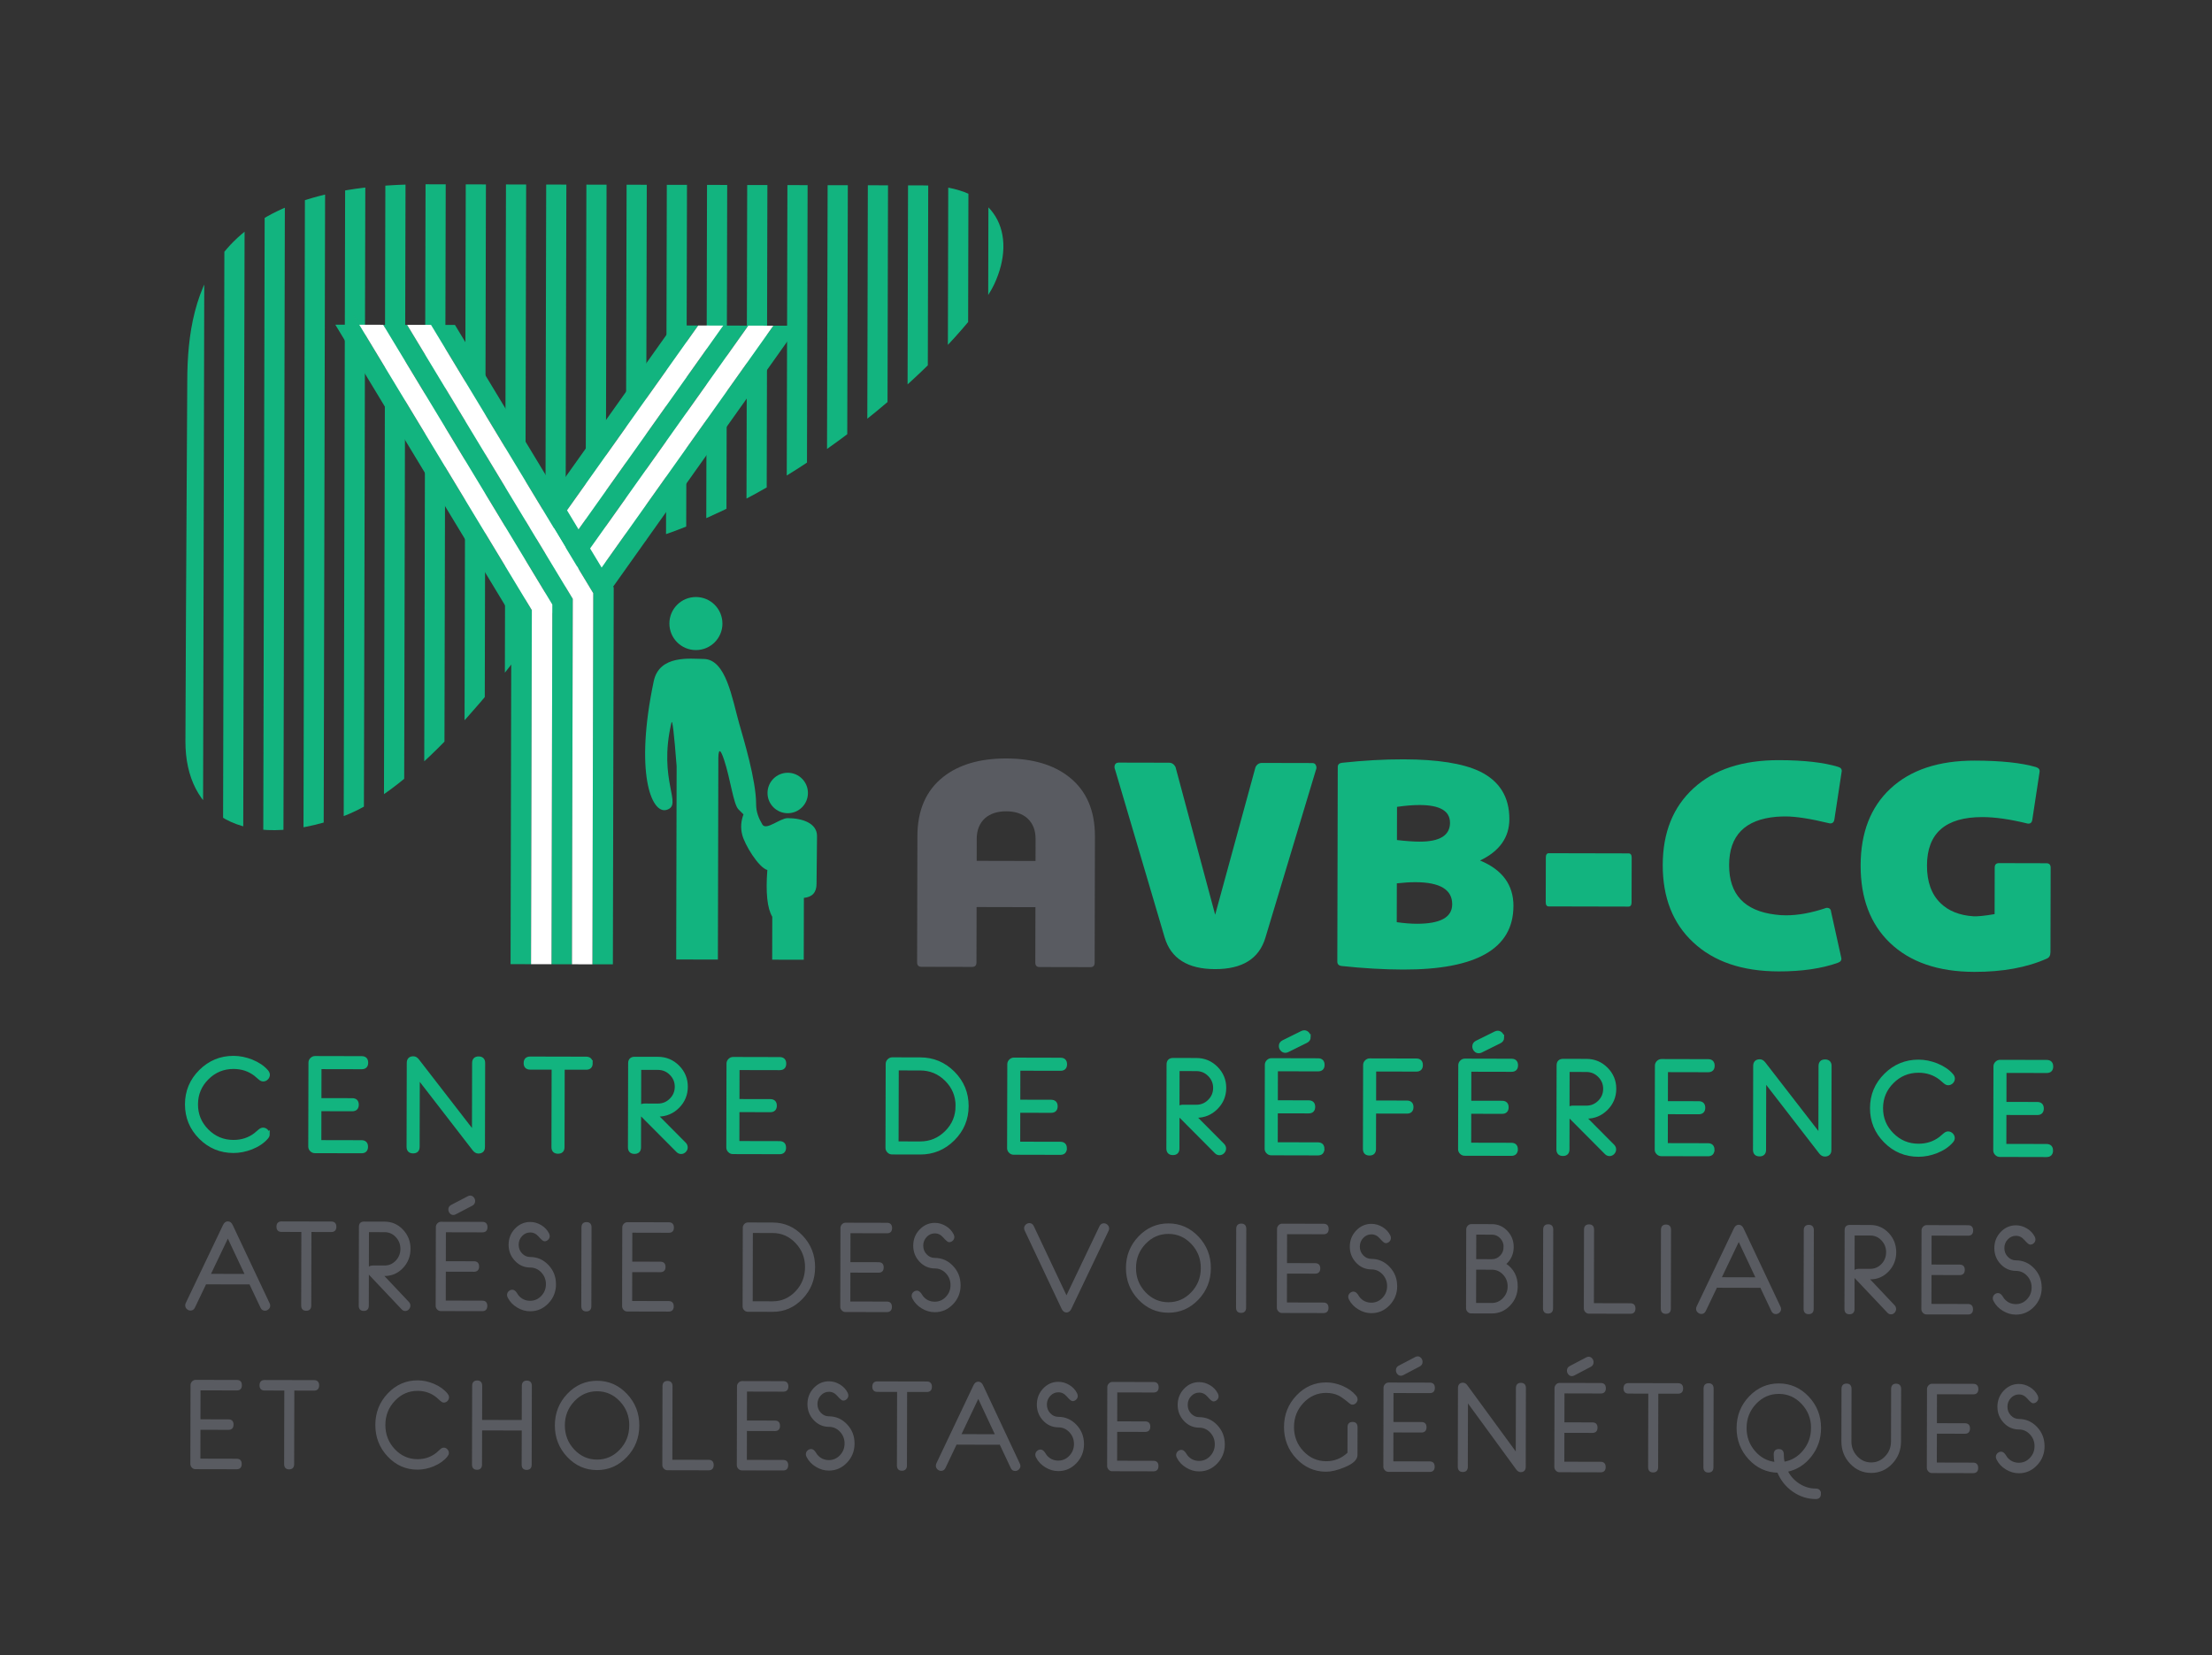 <svg version="1.2" baseProfile="tiny-ps" xmlns="http://www.w3.org/2000/svg" viewBox="0 0 1000 748" width="1000" height="748">
	<rect x="0" y="0" width="1000" height="748" fill="#333333" stroke="none"/>
	<title>Logo AVB-CG ok-ai</title>
	<defs>
		<clipPath clipPathUnits="userSpaceOnUse" id="cp1">
			<path d="m84.66 172.1c0.09-41.1 12.18-89.02 108.08-88.81c95.9 0.22 190.08 0.43 224.33 0.5c34.25 0.08 42.76 22.36 32.44 44.6c-10.33 22.24-78.98 92.29-157.81 116.09c-18.85 8.52-37.73 27.32-46.32 37.57c-8.58 10.26-52.59 73.54-90.95 87.14c-45.22 16.03-70.67-1.55-70.6-34.09c0.05-21.69 0.32-76.02 0.83-163z" />
		</clipPath>
	</defs>
	<style>
		tspan { white-space:pre }
		.s0 { fill: #595b61 } 
		.s1 { fill: #12b47f } 
		.s2 { fill: #12b47f;stroke: #12b47f;stroke-width: 1.7 } 
		.s3 { fill: #595b61;stroke: #595b61;stroke-width: .8 } 
		.s4 { fill: #ffffff } 
		.s5 { fill: #ff2f6c } 
	</style>
	<g id="Calque 1">
		<g id="&lt;Group&gt;">
			<path id="&lt;Compound Path&gt;" fill-rule="evenodd" class="s0" d="m494.87 435.11c0 1.34-0.65 2.01-1.94 2.01l-22.95-0.05c-1.29 0-1.94-0.67-1.94-2.01l0.06-25.05l-26.6-0.06l-0.06 25.05c0 1.34-0.65 2.01-1.94 2.01l-22.95-0.05c-1.29 0-1.94-0.67-1.94-2.01l0.13-57.06c0.03-11.75 3.94-20.69 11.74-26.8c7.08-5.55 16.56-8.32 28.47-8.29c11.9 0.03 21.38 2.83 28.44 8.42c7.76 6.15 11.64 15.1 11.61 26.85l-0.13 57.06zm-26.73-45.98l0.02-9.97c0.01-3.92-1.21-7.01-3.67-9.29c-2.36-2.11-5.56-3.18-9.6-3.19c-4-0.01-7.2 1.04-9.62 3.15c-2.46 2.27-3.7 5.35-3.71 9.27l-0.02 9.97l26.6 0.06z" />
			<path id="&lt;Compound Path&gt;" class="s1" d="m594.88 348.05l-22.83 75.79c-2.85 9.48-10.44 14.2-22.76 14.17c-12.37-0.03-19.96-4.81-22.78-14.34l-22.4-75.83c-0.31-0.67-0.36-1.34-0.15-2.01c0.26-0.77 0.86-1.16 1.78-1.16l22.74 0.05c1.29 0 2.27 0.65 2.94 1.93l17.93 66.78l18.23-66.69c0.62-1.28 1.6-1.92 2.94-1.92l22.74 0.05c0.88 0 1.44 0.39 1.7 1.17c0.26 0.67 0.23 1.34-0.08 2.01z" />
			<path id="&lt;Compound Path&gt;" fill-rule="evenodd" class="s1" d="m684.19 409.53c-0.04 19.19-16.67 28.75-49.86 28.67c-8.76-0.02-18.04-0.56-27.83-1.61c-1.29-0.16-1.93-0.83-1.93-2.01l0.2-87.9c0-1.14 0.65-1.78 1.94-1.93c9.8-1.06 19.08-1.58 27.84-1.56c15.31 0.03 26.75 1.84 34.32 5.41c9.01 4.35 13.5 11.56 13.48 21.62c-0.02 8.25-4.44 14.49-13.26 18.7c10.09 4.15 15.13 11.02 15.11 20.61zm-28.68-37.69c0.01-5.31-4.55-7.98-13.7-8c-2.93-0.01-6.35 0.27-10.25 0.83l-0.03 15c4.01 0.47 7.42 0.71 10.25 0.72c9.15 0.02 13.73-2.83 13.74-8.55zm1 36.85c0.01-6.62-5.52-9.95-16.6-9.97c-2.52-0.01-5.33 0.17-8.43 0.52l-0.04 17.55c3.3 0.47 6.31 0.71 9.05 0.72c10.67 0.02 16.01-2.91 16.02-8.81z" />
			<path id="&lt;Compound Path&gt;" class="s1" d="m737.6 407.82c0 1.29-0.47 1.93-1.41 1.93l-36.05-0.08c-0.9 0-1.35-0.65-1.35-1.94l0.05-20.18c0-1.28 0.45-1.93 1.36-1.93l36.05 0.08c0.93 0 1.4 0.65 1.4 1.93l-0.05 20.18z" />
			<path id="&lt;Compound Path&gt;" class="s1" d="m832.58 348.73l-3.29 21.64c-0.21 1.28-0.91 1.88-2.09 1.77c-8.55-2.08-15.2-3.13-19.94-3.14c-1.39 0-2.76 0.05-4.1 0.15c-14.28 1.2-21.43 8.49-21.46 21.83c-0.03 13.25 6.94 20.71 20.9 22.39c1.54 0.21 3.14 0.32 4.79 0.32c5.51 0.01 11.6-1.11 18.25-3.36c1.34-0.1 2.06 0.49 2.16 1.78l4.59 20.73c0.26 1.08-0.26 1.86-1.55 2.32c-7.38 2.61-16.3 3.9-26.76 3.88c-16.44-0.04-29.32-4.42-38.63-13.15c-9.21-8.57-13.79-20.24-13.76-34.98c0.03-14.64 4.68-26.2 13.96-34.68c9.27-8.49 22.15-12.71 38.65-12.67c11.19 0.03 20.05 1.03 26.59 3c1.29 0.36 1.85 1.08 1.7 2.17z" />
			<path id="&lt;Compound Path&gt;" class="s1" d="m926.95 430.44c0 1.39-0.52 2.32-1.55 2.78c-9.03 4.05-19.99 6.06-32.87 6.03c-16.34-0.04-29.06-4.42-38.16-13.15c-8.85-8.52-13.25-20.18-13.22-34.97c0.03-14.74 4.49-26.28 13.38-34.61c9.09-8.53 21.83-12.78 38.22-12.75c11.86 0.03 21.08 1 27.67 2.92c1.29 0.42 1.83 1.17 1.62 2.25l-3.29 21.64c-0.21 1.28-0.93 1.83-2.17 1.62c-7.83-1.92-14.61-2.9-20.33-2.91c-16.7-0.04-25.07 7.26-25.1 21.9c-0.02 7.37 2.03 13.05 6.15 17.02c3.6 3.51 8.52 5.48 14.76 5.91c2.06 0.11 5.28-0.22 9.66-0.98l0.05-21.03c0-1.34 0.65-2.01 1.94-2.01l21.42 0.05c1.29 0 1.93 0.68 1.93 2.02l-0.09 38.27z" />
		</g>
		<g id="&lt;Group&gt;">
			<path id="&lt;Compound Path&gt;" class="s2" d="m121.1 512.66c0 0.47-0.22 0.95-0.67 1.45c-1.63 1.89-3.9 3.41-6.8 4.57c-2.73 1.06-5.43 1.58-8.1 1.58c-5.83-0.01-10.79-2.08-14.91-6.22c-4.11-4.13-6.16-9.11-6.15-14.94c0.01-5.81 2.09-10.77 6.23-14.89c4.14-4.11 9.11-6.17 14.92-6.15c2.67 0.01 5.37 0.55 8.09 1.62c2.9 1.17 5.16 2.7 6.78 4.58c0.44 0.53 0.66 1.02 0.66 1.49c0 0.58-0.22 1.09-0.66 1.53c-0.44 0.44-0.94 0.65-1.53 0.65c-0.44 0-0.93-0.22-1.45-0.67c-0.43-0.39-1.08-0.95-1.97-1.69c-2.84-2.19-6.16-3.28-9.96-3.29c-4.65-0.01-8.63 1.63-11.94 4.92c-3.31 3.3-4.97 7.27-4.98 11.92c-0.01 4.67 1.63 8.65 4.93 11.96c3.3 3.31 7.27 4.97 11.91 4.98c3.8 0.01 7.12-1.06 9.97-3.22c0.43-0.39 1.09-0.94 1.98-1.68c0.52-0.44 1.01-0.66 1.45-0.66c0.58 0 1.09 0.22 1.52 0.66c0.44 0.44 0.65 0.94 0.65 1.53z" />
			<path id="&lt;Compound Path&gt;" class="s2" d="m165.52 518.28c0 1.41-0.7 2.12-2.09 2.11l-21.1-0.05c-0.56 0-1.05-0.21-1.48-0.64c-0.43-0.43-0.64-0.92-0.64-1.48l0.09-37.96c0-0.56 0.21-1.05 0.64-1.48c0.43-0.43 0.92-0.64 1.48-0.64l21.1 0.05c1.39 0 2.09 0.71 2.08 2.13c0 1.39-0.7 2.09-2.1 2.08l-19.01-0.04l-0.03 14.8l14.77 0.03c1.41 0 2.12 0.7 2.12 2.1c0 1.41-0.71 2.12-2.13 2.11l-14.77-0.03l-0.03 14.77l19.01 0.04c1.4 0 2.09 0.7 2.09 2.1z" />
			<path id="&lt;Compound Path&gt;" class="s2" d="m218.4 518.37c0 1.43-0.72 2.14-2.16 2.14c-0.66 0-1.28-0.37-1.86-1.1l-25.45-32.92l-0.07 31.84c0 1.41-0.7 2.12-2.11 2.11c-1.4 0-2.1-0.71-2.1-2.12l0.09-37.93c0-1.43 0.72-2.15 2.15-2.14c0.66 0 1.28 0.38 1.86 1.14l25.46 32.89l0.07-31.84c0-1.41 0.7-2.12 2.09-2.12c1.41 0 2.12 0.71 2.11 2.13l-0.09 37.93z" />
			<path id="&lt;Compound Path&gt;" class="s2" d="m267.1 480.55c0 1.39-0.71 2.09-2.12 2.08l-10.54-0.02l-0.08 35.87c0 1.41-0.71 2.12-2.11 2.11c-1.4 0-2.1-0.71-2.1-2.12l0.08-35.87l-10.54-0.02c-1.41 0-2.12-0.7-2.11-2.09c0-1.41 0.71-2.12 2.12-2.12l25.28 0.06c1.41 0 2.12 0.71 2.11 2.13z" />
			<path id="&lt;Compound Path&gt;" fill-rule="evenodd" class="s2" d="m310.05 518.59c0 0.56-0.22 1.05-0.65 1.49c-0.43 0.43-0.93 0.64-1.48 0.64c-0.54 0-1.03-0.21-1.47-0.64l-16.54-16.61c-0.54-0.5-0.85-0.96-0.93-1.37l-0.04 16.46c0 1.41-0.7 2.12-2.11 2.11c-1.4 0-2.1-0.71-2.1-2.12l0.09-37.99c0-1.39 0.7-2.09 2.09-2.09l10.56 0.02c3.5 0.01 6.48 1.26 8.95 3.74c2.46 2.48 3.69 5.47 3.68 8.95c-0.01 3.49-1.25 6.47-3.71 8.94c-2.47 2.47-5.45 3.7-8.95 3.69l-1.22-0.02l13.22 13.3c0.4 0.44 0.6 0.94 0.6 1.47zm-4.15-27.39c0.01-2.33-0.82-4.33-2.47-5.99c-1.65-1.66-3.64-2.5-5.97-2.5l-8.43-0.02l-0.04 18.66c0.2-1.16 1.03-1.74 2.5-1.74l5.93 0.01c2.33 0.01 4.32-0.81 5.98-2.46c1.66-1.65 2.49-3.64 2.5-5.97z" />
			<path id="&lt;Compound Path&gt;" class="s2" d="m354.51 518.7c0 1.41-0.7 2.12-2.09 2.11l-21.1-0.05c-0.56 0-1.05-0.21-1.48-0.64c-0.43-0.43-0.64-0.92-0.64-1.48l0.09-37.96c0-0.56 0.21-1.05 0.64-1.48c0.42-0.43 0.92-0.64 1.48-0.64l21.1 0.05c1.39 0 2.09 0.71 2.08 2.13c0 1.39-0.7 2.09-2.1 2.08l-19.01-0.04l-0.03 14.8l14.77 0.03c1.41 0 2.12 0.7 2.12 2.1c0 1.41-0.71 2.12-2.13 2.11l-14.77-0.03l-0.03 14.77l19.01 0.04c1.4 0 2.09 0.7 2.09 2.1z" />
			<path id="&lt;Compound Path&gt;" fill-rule="evenodd" class="s2" d="m437.06 499.89c-0.01 5.83-2.09 10.8-6.22 14.91c-4.13 4.12-9.1 6.17-14.9 6.15l-12.66-0.03c-0.56 0-1.05-0.21-1.48-0.64c-0.43-0.43-0.64-0.92-0.64-1.48l0.09-37.96c0-0.56 0.21-1.05 0.64-1.48c0.43-0.43 0.92-0.64 1.48-0.64l12.66 0.03c5.8 0.01 10.76 2.09 14.87 6.22c4.11 4.14 6.16 9.11 6.15 14.91zm-4.21-0.01c0.01-4.65-1.63-8.63-4.93-11.94c-3.3-3.31-7.27-4.97-11.92-4.98l-10.54-0.02l-0.08 33.78l10.54 0.02c4.65 0.01 8.63-1.63 11.94-4.92c3.31-3.3 4.97-7.27 4.98-11.94z" />
			<path id="&lt;Compound Path&gt;" class="s2" d="m481.45 518.99c0 1.41-0.7 2.12-2.1 2.11l-21.1-0.05c-0.56 0-1.05-0.21-1.48-0.64c-0.43-0.43-0.64-0.92-0.63-1.48l0.09-37.96c0-0.56 0.21-1.05 0.64-1.48c0.43-0.43 0.92-0.64 1.48-0.64l21.1 0.05c1.4 0 2.09 0.71 2.09 2.13c0 1.39-0.71 2.09-2.1 2.08l-19.01-0.04l-0.03 14.8l14.77 0.03c1.41 0 2.12 0.7 2.12 2.1c0 1.41-0.71 2.12-2.13 2.11l-14.77-0.03l-0.03 14.77l19.01 0.04c1.39 0 2.09 0.7 2.09 2.1z" />
			<path id="&lt;Compound Path&gt;" fill-rule="evenodd" class="s2" d="m553.43 519.13c0 0.56-0.22 1.05-0.65 1.49c-0.43 0.43-0.93 0.64-1.48 0.64c-0.54 0-1.03-0.21-1.46-0.64l-16.53-16.61c-0.54-0.5-0.85-0.96-0.92-1.37l-0.04 16.46c0 1.41-0.71 2.12-2.11 2.11c-1.4 0-2.1-0.71-2.1-2.12l0.09-37.99c0-1.39 0.7-2.09 2.09-2.09l10.56 0.02c3.5 0.01 6.48 1.26 8.94 3.74c2.46 2.48 3.69 5.47 3.68 8.95c-0.01 3.49-1.25 6.47-3.72 8.94c-2.47 2.47-5.45 3.7-8.95 3.69l-1.21-0.02l13.22 13.3c0.4 0.44 0.6 0.94 0.6 1.47zm-4.15-27.39c0.01-2.33-0.82-4.33-2.47-5.99c-1.65-1.66-3.64-2.5-5.97-2.5l-8.43-0.02l-0.04 18.66c0.2-1.16 1.03-1.74 2.5-1.74l5.93 0.01c2.32 0.01 4.32-0.81 5.98-2.46c1.66-1.65 2.5-3.64 2.5-5.97z" />
			<path id="&lt;Compound Path&gt;" class="s2" d="m597.88 519.25c0 1.41-0.7 2.12-2.1 2.11l-21.1-0.05c-0.56 0-1.05-0.21-1.48-0.64c-0.43-0.43-0.64-0.92-0.63-1.48l0.09-37.96c0-0.56 0.21-1.05 0.64-1.48c0.43-0.43 0.92-0.64 1.48-0.64l21.1 0.05c1.4 0 2.09 0.71 2.09 2.13c0 1.39-0.71 2.09-2.1 2.08l-19.01-0.04l-0.03 14.8l14.77 0.03c1.41 0 2.12 0.7 2.12 2.1c0 1.41-0.71 2.12-2.13 2.11l-14.77-0.03l-0.03 14.77l19.01 0.04c1.39 0 2.09 0.7 2.09 2.1zm-6.18-50.53c0 0.82-0.4 1.42-1.19 1.83l-8.46 4.19c-0.33 0.16-0.66 0.24-0.99 0.24c-0.58 0-1.07-0.22-1.47-0.68c-0.4-0.46-0.59-0.97-0.59-1.55c0-0.82 0.39-1.41 1.17-1.8l8.46-4.19c0.35-0.18 0.68-0.26 1.01-0.26c0.56 0 1.05 0.22 1.45 0.67c0.4 0.45 0.61 0.97 0.61 1.55z" />
			<path id="&lt;Compound Path&gt;" class="s2" d="m642.4 481.39c0 1.39-0.7 2.09-2.1 2.08l-19.01-0.04l-0.03 14.8l14.77 0.03c1.41 0 2.12 0.7 2.12 2.1c0 1.41-0.71 2.12-2.13 2.11l-14.77-0.03l-0.04 16.86c0 1.41-0.71 2.12-2.11 2.11c-1.4 0-2.1-0.71-2.1-2.12l0.09-37.96c0-0.56 0.21-1.05 0.64-1.48c0.43-0.43 0.92-0.64 1.48-0.64l21.1 0.05c1.4 0 2.09 0.71 2.09 2.13z" />
			<path id="&lt;Compound Path&gt;" class="s2" d="m685.33 519.45c0 1.41-0.7 2.12-2.1 2.11l-21.1-0.05c-0.56 0-1.05-0.21-1.48-0.64c-0.43-0.43-0.64-0.92-0.63-1.48l0.09-37.96c0-0.56 0.21-1.05 0.64-1.48c0.43-0.43 0.92-0.64 1.48-0.64l21.1 0.05c1.4 0 2.09 0.71 2.09 2.13c0 1.39-0.7 2.09-2.1 2.08l-19.01-0.04l-0.03 14.8l14.77 0.03c1.41 0 2.12 0.7 2.12 2.1c0 1.41-0.71 2.12-2.13 2.11l-14.77-0.03l-0.03 14.77l19.01 0.04c1.39 0 2.09 0.7 2.09 2.1zm-6.18-50.53c0 0.82-0.4 1.42-1.19 1.83l-8.46 4.19c-0.33 0.16-0.66 0.24-0.99 0.24c-0.58 0-1.07-0.22-1.47-0.68c-0.4-0.46-0.59-0.97-0.59-1.55c0-0.82 0.39-1.41 1.17-1.8l8.46-4.19c0.35-0.18 0.68-0.26 1.01-0.26c0.56 0 1.05 0.22 1.45 0.67c0.4 0.45 0.61 0.97 0.61 1.55z" />
			<path id="&lt;Compound Path&gt;" fill-rule="evenodd" class="s2" d="m729.76 519.53c0 0.56-0.22 1.05-0.65 1.49c-0.43 0.43-0.93 0.64-1.48 0.64c-0.54 0-1.03-0.21-1.46-0.64l-16.53-16.61c-0.54-0.5-0.85-0.96-0.92-1.37l-0.04 16.46c0 1.41-0.71 2.12-2.11 2.11c-1.4 0-2.1-0.71-2.1-2.12l0.09-37.99c0-1.39 0.7-2.09 2.09-2.09l10.56 0.02c3.5 0.01 6.48 1.26 8.94 3.74c2.46 2.48 3.69 5.47 3.68 8.95c-0.01 3.49-1.25 6.47-3.72 8.94c-2.47 2.47-5.45 3.7-8.95 3.69l-1.21-0.02l13.22 13.3c0.4 0.44 0.6 0.94 0.6 1.47zm-4.15-27.39c0.01-2.33-0.82-4.33-2.47-5.99c-1.65-1.66-3.64-2.5-5.97-2.5l-8.43-0.02l-0.04 18.66c0.2-1.16 1.03-1.74 2.5-1.74l5.93 0.01c2.32 0.01 4.32-0.81 5.98-2.46c1.66-1.65 2.5-3.64 2.5-5.97z" />
			<path id="&lt;Compound Path&gt;" class="s2" d="m774.22 519.64c0 1.41-0.7 2.12-2.1 2.11l-21.1-0.05c-0.56 0-1.05-0.21-1.48-0.64c-0.43-0.43-0.64-0.92-0.63-1.48l0.09-37.96c0-0.56 0.21-1.05 0.64-1.48c0.43-0.43 0.92-0.64 1.48-0.64l21.1 0.05c1.4 0 2.09 0.71 2.09 2.13c0 1.39-0.7 2.09-2.1 2.08l-19.01-0.04l-0.03 14.8l14.77 0.03c1.41 0 2.12 0.7 2.12 2.1c0 1.41-0.71 2.12-2.13 2.11l-14.77-0.03l-0.03 14.77l19.01 0.04c1.39 0 2.09 0.7 2.09 2.1z" />
			<path id="&lt;Compound Path&gt;" class="s2" d="m827.09 519.73c0 1.43-0.72 2.14-2.16 2.14c-0.66 0-1.28-0.37-1.86-1.1l-25.45-32.92l-0.07 31.84c0 1.41-0.71 2.12-2.11 2.11c-1.4 0-2.1-0.71-2.1-2.12l0.09-37.93c0-1.43 0.72-2.15 2.15-2.14c0.66 0 1.28 0.38 1.85 1.14l25.47 32.89l0.07-31.84c0-1.41 0.7-2.12 2.09-2.12c1.41 0 2.12 0.71 2.11 2.13l-0.09 37.93z" />
			<path id="&lt;Compound Path&gt;" class="s2" d="m882.86 514.37c0 0.47-0.22 0.95-0.67 1.45c-1.63 1.89-3.9 3.41-6.8 4.57c-2.73 1.06-5.43 1.58-8.1 1.58c-5.82-0.01-10.79-2.08-14.9-6.22c-4.11-4.13-6.16-9.11-6.15-14.94c0.01-5.81 2.09-10.77 6.23-14.89c4.14-4.11 9.11-6.17 14.91-6.15c2.67 0.01 5.37 0.55 8.09 1.62c2.9 1.17 5.16 2.7 6.78 4.58c0.44 0.53 0.66 1.02 0.66 1.49c0 0.58-0.22 1.09-0.65 1.53c-0.44 0.44-0.95 0.65-1.53 0.65c-0.45 0-0.93-0.22-1.45-0.67c-0.43-0.39-1.09-0.95-1.97-1.69c-2.84-2.19-6.16-3.28-9.96-3.29c-4.65-0.01-8.63 1.63-11.93 4.92c-3.31 3.3-4.97 7.27-4.98 11.92c-0.01 4.67 1.63 8.65 4.93 11.96c3.29 3.31 7.26 4.97 11.91 4.98c3.8 0.01 7.12-1.06 9.97-3.22c0.43-0.39 1.09-0.94 1.98-1.68c0.52-0.44 1.01-0.66 1.46-0.66c0.58 0 1.09 0.22 1.52 0.66c0.44 0.44 0.65 0.94 0.65 1.53z" />
			<path id="&lt;Compound Path&gt;" class="s2" d="m927.28 519.99c0 1.41-0.7 2.12-2.1 2.11l-21.1-0.05c-0.56 0-1.05-0.21-1.48-0.64c-0.43-0.43-0.64-0.92-0.64-1.48l0.09-37.96c0-0.56 0.21-1.05 0.64-1.48c0.43-0.43 0.92-0.64 1.48-0.64l21.1 0.05c1.4 0 2.09 0.71 2.09 2.13c0 1.39-0.7 2.09-2.1 2.08l-19.01-0.04l-0.03 14.8l14.77 0.03c1.41 0 2.12 0.7 2.12 2.1c0 1.41-0.71 2.12-2.13 2.11l-14.77-0.03l-0.03 14.77l19.01 0.04c1.39 0 2.09 0.7 2.09 2.1z" />
			<path id="&lt;Compound Path&gt;" fill-rule="evenodd" class="s3" d="m121.76 590.09c0 0.52-0.21 0.96-0.61 1.34c-0.41 0.37-0.86 0.56-1.36 0.56c-0.74 0-1.29-0.36-1.63-1.08l-5.15-10.89c-0.21 0.07-0.43 0.1-0.67 0.1l-18.73-0.04c-0.24 0-0.47-0.03-0.67-0.1l-5.2 10.87c-0.35 0.72-0.89 1.08-1.61 1.08c-0.52 0-0.98-0.19-1.39-0.57c-0.41-0.38-0.61-0.83-0.61-1.36c0-0.33 0.08-0.64 0.23-0.96l16.81-35.18c0.45-0.97 1.07-1.46 1.85-1.45c0.78 0 1.39 0.5 1.84 1.48l16.65 35.28c0.17 0.31 0.25 0.62 0.25 0.94zm-10.61-13.93l-8.14-17.28l-8.25 17.25l16.39 0.04z" />
			<path id="&lt;Compound Path&gt;" class="s3" d="m151.66 554.48c0 1.31-0.63 1.95-1.89 1.95l-9.38-0.02l-0.08 33.63c0 1.33-0.63 1.98-1.88 1.98c-1.25 0-1.87-0.66-1.87-1.99l0.08-33.63l-9.38-0.02c-1.26 0-1.88-0.65-1.88-1.96c0-1.32 0.63-1.99 1.89-1.98l22.52 0.05c1.26 0 1.88 0.67 1.88 1.99z" />
			<path id="&lt;Compound Path&gt;" fill-rule="evenodd" class="s3" d="m185.11 590.13c0 0.53-0.2 0.99-0.58 1.4c-0.38 0.41-0.82 0.6-1.32 0.6c-0.48 0-0.91-0.2-1.31-0.6l-14.72-15.57c-0.48-0.47-0.75-0.9-0.82-1.28l-0.03 15.43c0 1.33-0.63 1.98-1.88 1.98c-1.25 0-1.87-0.66-1.87-1.99l0.08-35.62c0-1.3 0.62-1.96 1.87-1.96l9.41 0.02c3.12 0.01 5.77 1.18 7.97 3.51c2.19 2.33 3.29 5.13 3.28 8.39c-0.01 3.27-1.11 6.06-3.31 8.39c-2.2 2.32-4.86 3.47-7.97 3.47l-1.08-0.02l11.77 12.47c0.36 0.41 0.54 0.87 0.53 1.38zm-3.69-25.67c0-2.18-0.73-4.05-2.2-5.61c-1.47-1.56-3.24-2.35-5.31-2.35l-7.51-0.02l-0.04 17.5c0.18-1.09 0.92-1.63 2.23-1.63l5.28 0.01c2.07 0 3.85-0.77 5.32-2.31c1.48-1.55 2.22-3.41 2.23-5.59z" />
			<path id="&lt;Compound Path&gt;" class="s3" d="m219.9 590.22c0 1.33-0.63 1.98-1.87 1.98l-18.79-0.04c-0.5 0-0.94-0.2-1.32-0.6c-0.38-0.4-0.57-0.86-0.56-1.39l0.08-35.58c0-0.53 0.19-0.99 0.57-1.39c0.38-0.4 0.82-0.6 1.32-0.6l18.79 0.04c1.24 0 1.86 0.67 1.86 1.99c0 1.31-0.63 1.95-1.87 1.95l-16.93-0.04l-0.03 13.88l13.15 0.03c1.26 0 1.89 0.65 1.89 1.96c0 1.32-0.63 1.98-1.89 1.98l-13.15-0.03l-0.03 13.85l16.93 0.04c1.24 0 1.86 0.66 1.86 1.96zm-5.5-47.37c0 0.77-0.36 1.34-1.06 1.72l-7.53 3.93c-0.29 0.16-0.59 0.23-0.88 0.23c-0.52 0-0.95-0.22-1.31-0.65c-0.35-0.42-0.53-0.91-0.53-1.45c0-0.77 0.35-1.33 1.04-1.69l7.53-3.93c0.31-0.16 0.61-0.25 0.91-0.25c0.5 0 0.93 0.21 1.29 0.63c0.36 0.42 0.54 0.9 0.54 1.45z" />
			<path id="&lt;Compound Path&gt;" class="s3" d="m250.96 580.42c-0.01 3.27-1.12 6.06-3.33 8.37c-2.21 2.31-4.87 3.47-7.97 3.46c-1.96 0-3.84-0.54-5.63-1.62c-1.84-1.09-3.22-2.54-4.13-4.33c-0.19-0.38-0.28-0.73-0.28-1.03c0-0.54 0.2-1 0.61-1.39c0.41-0.38 0.87-0.57 1.38-0.57c0.53 0 1.05 0.34 1.55 1.01c0.19 0.31 0.49 0.75 0.9 1.34c1.44 1.76 3.31 2.64 5.6 2.65c2.07 0 3.84-0.77 5.32-2.31c1.48-1.55 2.22-3.41 2.22-5.59c0-2.17-0.73-4.04-2.2-5.6c-1.47-1.55-3.24-2.33-5.31-2.33c-2.58-0.01-4.79-0.98-6.62-2.92c-1.83-1.94-2.74-4.27-2.74-7c0.01-2.73 0.93-5.05 2.77-6.98c1.84-1.93 4.05-2.9 6.64-2.89c1.64 0 3.21 0.46 4.71 1.35c1.51 0.89 2.64 2.09 3.39 3.58c0.19 0.38 0.28 0.74 0.28 1.06c0 0.53-0.2 0.98-0.6 1.37c-0.4 0.38-0.85 0.57-1.37 0.57c-0.41 0-1.2-0.67-2.35-1.99c-1.15-1.32-2.51-1.99-4.08-2c-1.55 0-2.88 0.58-3.98 1.74c-1.1 1.16-1.66 2.56-1.66 4.2c0 1.64 0.54 3.04 1.64 4.2c1.1 1.16 2.43 1.75 3.98 1.75c3.1 0.01 5.75 1.17 7.95 3.5c2.2 2.32 3.3 5.12 3.29 8.38z" />
			<path id="&lt;Compound Path&gt;" class="s3" d="m266.94 590.33c0 1.33-0.63 1.98-1.88 1.98c-1.25 0-1.87-0.66-1.87-1.99l0.08-35.58c0-1.33 0.63-1.99 1.88-1.99c1.25 0 1.87 0.67 1.87 2l-0.08 35.58z" />
			<path id="&lt;Compound Path&gt;" class="s3" d="m304.19 590.41c0 1.33-0.63 1.98-1.87 1.98l-18.79-0.04c-0.5 0-0.94-0.2-1.32-0.6c-0.38-0.4-0.57-0.86-0.57-1.39l0.08-35.58c0-0.53 0.19-0.99 0.57-1.39c0.38-0.4 0.82-0.6 1.32-0.6l18.79 0.04c1.24 0 1.86 0.67 1.86 1.99c0 1.31-0.63 1.95-1.87 1.95l-16.93-0.04l-0.03 13.88l13.15 0.03c1.26 0 1.89 0.65 1.89 1.96c0 1.32-0.63 1.98-1.9 1.98l-13.15-0.03l-0.03 13.85l16.93 0.04c1.24 0 1.86 0.66 1.86 1.96z" />
			<path id="&lt;Compound Path&gt;" fill-rule="evenodd" class="s3" d="m368.09 572.75c-0.01 5.47-1.86 10.13-5.54 13.98c-3.68 3.86-8.1 5.78-13.27 5.77l-11.27-0.03c-0.5 0-0.94-0.2-1.32-0.6c-0.38-0.4-0.57-0.86-0.57-1.39l0.08-35.58c0-0.53 0.19-0.99 0.57-1.39c0.38-0.4 0.82-0.6 1.32-0.6l11.27 0.03c5.17 0.01 9.59 1.96 13.25 5.83c3.66 3.88 5.49 8.53 5.48 13.98zm-3.75-0.01c0.01-4.36-1.45-8.08-4.39-11.19c-2.94-3.1-6.47-4.66-10.61-4.67l-9.39-0.02l-0.07 31.67l9.39 0.02c4.14 0.01 7.68-1.53 10.63-4.62c2.95-3.09 4.43-6.82 4.44-11.2z" />
			<path id="&lt;Compound Path&gt;" class="s3" d="m402.82 590.64c0 1.33-0.63 1.98-1.87 1.98l-18.79-0.04c-0.5 0-0.94-0.2-1.32-0.6c-0.38-0.4-0.57-0.86-0.57-1.39l0.08-35.58c0-0.53 0.19-0.99 0.57-1.39c0.38-0.4 0.82-0.6 1.32-0.6l18.79 0.04c1.24 0 1.86 0.67 1.86 1.99c0 1.31-0.63 1.95-1.87 1.95l-16.93-0.04l-0.03 13.88l13.15 0.03c1.26 0 1.89 0.65 1.89 1.96c0 1.32-0.63 1.98-1.9 1.98l-13.15-0.03l-0.03 13.85l16.93 0.04c1.24 0 1.86 0.66 1.86 1.96z" />
			<path id="&lt;Compound Path&gt;" class="s3" d="m433.88 580.83c-0.01 3.27-1.12 6.06-3.33 8.37c-2.21 2.31-4.87 3.47-7.97 3.46c-1.96 0-3.84-0.54-5.63-1.62c-1.84-1.09-3.22-2.54-4.13-4.33c-0.19-0.38-0.28-0.73-0.28-1.03c0-0.54 0.2-1 0.61-1.39c0.4-0.38 0.87-0.57 1.38-0.57c0.53 0 1.05 0.34 1.55 1.01c0.19 0.31 0.49 0.75 0.9 1.34c1.44 1.76 3.31 2.64 5.6 2.65c2.07 0 3.84-0.77 5.31-2.31c1.48-1.55 2.22-3.41 2.22-5.59c0-2.17-0.73-4.04-2.2-5.6c-1.47-1.55-3.24-2.33-5.3-2.33c-2.59-0.01-4.8-0.98-6.62-2.92c-1.83-1.94-2.75-4.27-2.74-7c0.01-2.73 0.93-5.05 2.77-6.98c1.84-1.93 4.05-2.9 6.64-2.89c1.64 0 3.21 0.46 4.71 1.35c1.51 0.89 2.63 2.09 3.39 3.58c0.19 0.38 0.28 0.74 0.28 1.06c0 0.53-0.2 0.98-0.6 1.37c-0.4 0.38-0.85 0.57-1.37 0.57c-0.41 0-1.19-0.67-2.35-1.99c-1.15-1.32-2.51-1.99-4.08-2c-1.55 0-2.88 0.58-3.99 1.74c-1.11 1.16-1.66 2.56-1.67 4.2c0 1.64 0.55 3.04 1.65 4.2c1.1 1.16 2.43 1.75 3.98 1.75c3.1 0.01 5.75 1.17 7.95 3.5c2.2 2.32 3.3 5.12 3.29 8.38z" />
			<path id="&lt;Compound Path&gt;" class="s3" d="m501.01 555.22c0 0.33-0.08 0.64-0.23 0.95l-16.81 35.21c-0.45 0.95-1.07 1.43-1.85 1.42c-0.76 0-1.38-0.49-1.84-1.47l-16.65-35.26c-0.17-0.31-0.25-0.62-0.25-0.95c0-0.53 0.21-0.98 0.61-1.35c0.41-0.38 0.87-0.57 1.39-0.57c0.73 0 1.26 0.37 1.61 1.12l15.14 32.03l15.28-31.96c0.35-0.74 0.9-1.11 1.64-1.11c0.5 0 0.96 0.2 1.36 0.58c0.41 0.38 0.61 0.83 0.61 1.36z" />
			<path id="&lt;Compound Path&gt;" fill-rule="evenodd" class="s3" d="m547.01 573.15c-0.01 5.47-1.86 10.13-5.55 13.98c-3.69 3.86-8.12 5.78-13.29 5.77c-5.17-0.01-9.59-1.95-13.26-5.83c-3.67-3.87-5.5-8.54-5.49-14.01c0.01-5.44 1.86-10.09 5.55-13.95c3.69-3.86 8.12-5.78 13.29-5.77c5.17 0.01 9.59 1.96 13.26 5.83c3.67 3.88 5.5 8.53 5.49 13.98zm-3.75-0.01c0.01-4.36-1.46-8.08-4.39-11.19c-2.94-3.1-6.48-4.66-10.62-4.67c-4.14-0.01-7.69 1.53-10.64 4.62c-2.95 3.09-4.43 6.81-4.44 11.17c-0.01 4.37 1.46 8.12 4.39 11.22c2.94 3.1 6.48 4.66 10.62 4.67c4.14 0.01 7.69-1.53 10.64-4.62c2.95-3.09 4.43-6.82 4.44-11.2z" />
			<path id="&lt;Compound Path&gt;" class="s3" d="m562.94 591c0 1.33-0.63 1.98-1.88 1.98c-1.25 0-1.87-0.66-1.87-1.99l0.08-35.58c0-1.33 0.63-1.99 1.88-1.99c1.25 0 1.87 0.67 1.87 2l-0.08 35.58z" />
			<path id="&lt;Compound Path&gt;" class="s3" d="m600.19 591.08c0 1.33-0.63 1.98-1.87 1.98l-18.79-0.04c-0.5 0-0.94-0.2-1.32-0.6c-0.38-0.4-0.57-0.86-0.57-1.39l0.08-35.58c0-0.53 0.19-0.99 0.57-1.39c0.38-0.4 0.82-0.6 1.32-0.6l18.79 0.04c1.24 0 1.86 0.67 1.86 1.99c0 1.31-0.63 1.95-1.87 1.95l-16.93-0.04l-0.03 13.88l13.15 0.03c1.26 0 1.89 0.65 1.89 1.96c0 1.32-0.63 1.98-1.9 1.98l-13.15-0.03l-0.03 13.85l16.93 0.04c1.24 0 1.86 0.66 1.86 1.96z" />
			<path id="&lt;Compound Path&gt;" class="s3" d="m631.25 581.27c-0.01 3.27-1.12 6.06-3.33 8.37c-2.21 2.31-4.87 3.47-7.97 3.46c-1.96 0-3.84-0.54-5.63-1.62c-1.84-1.09-3.22-2.54-4.13-4.33c-0.19-0.38-0.28-0.73-0.28-1.03c0-0.54 0.2-1 0.61-1.39c0.4-0.38 0.87-0.57 1.38-0.57c0.53 0 1.05 0.34 1.55 1.01c0.19 0.31 0.49 0.75 0.9 1.34c1.44 1.76 3.31 2.64 5.6 2.65c2.07 0 3.84-0.77 5.31-2.31c1.48-1.55 2.22-3.41 2.22-5.59c0-2.17-0.73-4.04-2.2-5.6c-1.47-1.55-3.24-2.33-5.3-2.33c-2.59-0.01-4.8-0.98-6.62-2.92c-1.83-1.94-2.75-4.27-2.74-7c0.01-2.73 0.93-5.05 2.77-6.98c1.84-1.93 4.05-2.9 6.64-2.89c1.64 0 3.21 0.46 4.71 1.35c1.51 0.89 2.63 2.09 3.39 3.58c0.19 0.38 0.28 0.74 0.28 1.06c0 0.53-0.2 0.98-0.6 1.37c-0.4 0.38-0.85 0.57-1.37 0.57c-0.41 0-1.19-0.67-2.35-1.99c-1.15-1.32-2.51-1.99-4.08-2c-1.55 0-2.88 0.58-3.99 1.74c-1.11 1.16-1.66 2.56-1.67 4.2c0 1.64 0.54 3.04 1.65 4.2c1.1 1.16 2.43 1.75 3.98 1.75c3.1 0.01 5.75 1.17 7.95 3.5c2.2 2.32 3.3 5.12 3.29 8.38z" />
			<path id="&lt;Compound Path&gt;" fill-rule="evenodd" class="s3" d="m685.73 581.39c-0.01 3.29-1.12 6.08-3.33 8.39c-2.21 2.31-4.86 3.46-7.97 3.45l-9.38-0.02c-0.5 0-0.94-0.2-1.32-0.6c-0.38-0.4-0.57-0.86-0.56-1.39l0.08-35.58c0-0.53 0.19-0.99 0.57-1.39c0.38-0.4 0.82-0.6 1.32-0.6l9.38 0.02c2.59 0.01 4.8 0.98 6.64 2.92c1.84 1.94 2.76 4.27 2.75 6.99c-0.01 3.14-1.19 5.71-3.53 7.7c3.58 2.33 5.37 5.7 5.36 10.11zm-5.57-17.81c0-1.64-0.55-3.04-1.65-4.2c-1.11-1.16-2.44-1.75-4-1.76l-7.52-0.02l-0.03 11.89l7.52 0.02c1.56 0 2.89-0.58 4-1.74c1.11-1.16 1.67-2.56 1.67-4.2zm1.82 17.81c0-2.17-0.73-4.04-2.2-5.6c-1.47-1.55-3.24-2.33-5.32-2.33l-7.51-0.02l-0.04 15.83l7.51 0.02c2.07 0 3.85-0.77 5.33-2.31c1.48-1.55 2.22-3.41 2.23-5.59z" />
			<path id="&lt;Compound Path&gt;" class="s3" d="m701.71 591.31c0 1.33-0.63 1.98-1.88 1.98c-1.25 0-1.87-0.66-1.87-1.99l0.08-35.58c0-1.33 0.63-1.99 1.88-1.99c1.25 0 1.87 0.67 1.87 2l-0.08 35.58z" />
			<path id="&lt;Compound Path&gt;" class="s3" d="m738.96 591.39c0 1.33-0.63 1.98-1.87 1.98l-18.79-0.04c-0.5 0-0.94-0.2-1.32-0.6c-0.38-0.4-0.57-0.86-0.56-1.39l0.08-35.58c0-1.33 0.63-1.99 1.88-1.99c1.25 0 1.87 0.67 1.87 2l-0.08 33.62l16.93 0.04c1.24 0 1.86 0.66 1.86 1.96z" />
			<path id="&lt;Compound Path&gt;" class="s3" d="m754.96 591.43c0 1.33-0.63 1.98-1.88 1.98c-1.25 0-1.87-0.66-1.87-1.99l0.08-35.58c0-1.33 0.63-1.99 1.88-1.99c1.25 0 1.87 0.67 1.87 2l-0.08 35.58z" />
			<path id="&lt;Compound Path&gt;" fill-rule="evenodd" class="s3" d="m804.79 591.62c0 0.52-0.2 0.96-0.61 1.34c-0.41 0.37-0.86 0.56-1.36 0.56c-0.74 0-1.29-0.36-1.63-1.08l-5.15-10.89c-0.21 0.07-0.43 0.1-0.67 0.1l-18.73-0.04c-0.24 0-0.46-0.03-0.67-0.1l-5.2 10.87c-0.35 0.72-0.88 1.08-1.61 1.08c-0.52 0-0.98-0.19-1.39-0.57c-0.4-0.38-0.61-0.83-0.61-1.36c0-0.33 0.08-0.64 0.24-0.96l16.8-35.18c0.46-0.97 1.07-1.46 1.85-1.45c0.78 0 1.39 0.5 1.84 1.48l16.65 35.28c0.17 0.31 0.25 0.62 0.25 0.94zm-10.6-13.93l-8.14-17.28l-8.25 17.25l16.39 0.04z" />
			<path id="&lt;Compound Path&gt;" class="s3" d="m819.52 591.57c0 1.33-0.63 1.98-1.88 1.98c-1.25 0-1.87-0.66-1.87-1.99l0.08-35.58c0-1.33 0.63-1.99 1.88-1.99c1.25 0 1.87 0.67 1.87 2l-0.08 35.58z" />
			<path id="&lt;Compound Path&gt;" fill-rule="evenodd" class="s3" d="m856.77 591.64c0 0.53-0.2 0.99-0.58 1.4c-0.39 0.41-0.83 0.6-1.32 0.6c-0.48 0-0.91-0.2-1.3-0.6l-14.73-15.57c-0.48-0.47-0.76-0.9-0.82-1.28l-0.03 15.43c0 1.33-0.63 1.98-1.88 1.98c-1.25 0-1.87-0.66-1.87-1.99l0.08-35.62c0-1.3 0.63-1.96 1.87-1.96l9.41 0.02c3.12 0.01 5.78 1.18 7.97 3.51c2.19 2.33 3.28 5.13 3.28 8.39c-0.01 3.27-1.11 6.06-3.31 8.39c-2.2 2.32-4.86 3.47-7.97 3.47l-1.08-0.02l11.78 12.47c0.35 0.41 0.53 0.87 0.53 1.38zm-3.69-25.67c0-2.18-0.73-4.05-2.2-5.61c-1.47-1.56-3.24-2.35-5.32-2.35l-7.51-0.02l-0.04 17.5c0.18-1.09 0.92-1.63 2.23-1.63l5.28 0.01c2.07 0 3.85-0.77 5.33-2.31c1.48-1.55 2.22-3.41 2.23-5.59z" />
			<path id="&lt;Compound Path&gt;" class="s3" d="m891.56 591.73c0 1.33-0.63 1.98-1.87 1.98l-18.79-0.04c-0.5 0-0.94-0.2-1.32-0.6c-0.38-0.4-0.57-0.86-0.57-1.39l0.08-35.58c0-0.53 0.19-0.99 0.57-1.39c0.38-0.4 0.82-0.6 1.32-0.6l18.79 0.04c1.24 0 1.86 0.67 1.86 1.99c0 1.31-0.63 1.95-1.87 1.95l-16.93-0.04l-0.03 13.88l13.15 0.03c1.26 0 1.89 0.65 1.89 1.96c0 1.32-0.63 1.98-1.9 1.98l-13.15-0.03l-0.03 13.85l16.93 0.04c1.24 0 1.86 0.66 1.86 1.96z" />
			<path id="&lt;Compound Path&gt;" class="s3" d="m922.63 581.93c-0.01 3.27-1.12 6.06-3.33 8.37c-2.21 2.31-4.87 3.47-7.97 3.46c-1.96 0-3.84-0.54-5.63-1.62c-1.84-1.09-3.22-2.54-4.13-4.33c-0.19-0.38-0.28-0.73-0.28-1.03c0-0.54 0.2-1 0.61-1.39c0.4-0.38 0.87-0.57 1.38-0.57c0.53 0 1.05 0.34 1.55 1.01c0.19 0.31 0.49 0.75 0.9 1.34c1.44 1.76 3.31 2.64 5.6 2.65c2.07 0 3.84-0.77 5.31-2.31c1.48-1.55 2.22-3.41 2.22-5.59c0-2.17-0.73-4.04-2.2-5.6c-1.47-1.55-3.24-2.33-5.3-2.33c-2.59-0.01-4.8-0.98-6.62-2.92c-1.83-1.94-2.75-4.27-2.74-7c0.01-2.73 0.93-5.05 2.77-6.98c1.84-1.93 4.05-2.9 6.64-2.89c1.64 0 3.21 0.46 4.71 1.35c1.51 0.89 2.64 2.09 3.39 3.58c0.19 0.38 0.28 0.74 0.28 1.06c0 0.53-0.2 0.98-0.6 1.37c-0.4 0.38-0.85 0.57-1.37 0.57c-0.41 0-1.19-0.67-2.35-1.99c-1.15-1.32-2.51-1.99-4.08-2c-1.55 0-2.88 0.58-3.99 1.74c-1.11 1.16-1.66 2.56-1.67 4.2c0 1.64 0.55 3.04 1.65 4.2c1.1 1.16 2.43 1.75 3.98 1.75c3.1 0.01 5.75 1.17 7.95 3.5c2.2 2.32 3.3 5.12 3.29 8.38z" />
			<path id="&lt;Compound Path&gt;" class="s3" d="m108.87 661.67c0 1.33-0.62 1.98-1.86 1.98l-18.69-0.04c-0.5 0-0.93-0.2-1.31-0.6c-0.38-0.4-0.56-0.86-0.56-1.39l0.08-35.58c0-0.53 0.19-0.99 0.57-1.39c0.38-0.4 0.81-0.6 1.31-0.6l18.69 0.04c1.24 0 1.85 0.67 1.85 1.99c0 1.31-0.62 1.95-1.86 1.95l-16.84-0.04l-0.03 13.88l13.08 0.03c1.25 0 1.88 0.65 1.88 1.96c0 1.32-0.63 1.98-1.88 1.98l-13.08-0.03l-0.03 13.85l16.84 0.04c1.24 0 1.85 0.66 1.85 1.96z" />
			<path id="&lt;Compound Path&gt;" class="s3" d="m143.87 626.16c0 1.31-0.63 1.95-1.88 1.95l-9.33-0.02l-0.08 33.63c0 1.33-0.63 1.98-1.87 1.98c-1.24 0-1.86-0.66-1.86-1.99l0.08-33.63l-9.33-0.02c-1.25 0-1.88-0.65-1.87-1.96c0-1.32 0.63-1.99 1.88-1.98l22.4 0.05c1.25 0 1.87 0.67 1.87 1.99z" />
			<path id="&lt;Compound Path&gt;" class="s3" d="m202.53 656.71c0 0.43-0.2 0.89-0.59 1.36c-1.44 1.77-3.45 3.2-6.03 4.28c-2.42 1-4.81 1.48-7.18 1.48c-5.16-0.01-9.56-1.95-13.2-5.83c-3.64-3.87-5.46-8.54-5.45-14.01c0.01-5.44 1.85-10.09 5.52-13.95c3.67-3.86 8.07-5.78 13.22-5.77c2.37 0.01 4.76 0.51 7.17 1.52c2.57 1.1 4.57 2.53 6.01 4.3c0.39 0.49 0.59 0.96 0.59 1.39c0 0.54-0.19 1.02-0.58 1.43c-0.39 0.41-0.84 0.61-1.35 0.61c-0.4 0-0.82-0.21-1.29-0.63c-0.38-0.37-0.96-0.9-1.75-1.59c-2.52-2.05-5.46-3.08-8.82-3.08c-4.12-0.01-7.64 1.53-10.57 4.62c-2.93 3.09-4.4 6.81-4.41 11.17c-0.01 4.37 1.44 8.12 4.36 11.22c2.92 3.1 6.44 4.66 10.55 4.67c3.36 0.01 6.31-1 8.83-3.03c0.38-0.36 0.96-0.88 1.75-1.57c0.46-0.42 0.89-0.62 1.29-0.62c0.51 0 0.97 0.2 1.35 0.61c0.39 0.41 0.58 0.89 0.58 1.43z" />
			<path id="&lt;Compound Path&gt;" class="s3" d="m239.96 661.96c0 1.33-0.62 1.98-1.87 1.98c-1.24 0-1.86-0.66-1.86-1.99l0.04-15.81l-18.72-0.04l-0.04 15.81c0 1.33-0.63 1.98-1.87 1.98c-1.24 0-1.86-0.66-1.86-1.99l0.08-35.58c0-1.33 0.63-1.99 1.87-1.99c1.24 0 1.86 0.67 1.86 2l-0.04 15.83l18.72 0.04l0.04-15.83c0-1.33 0.63-1.99 1.87-1.99c1.24 0 1.86 0.67 1.86 2l-0.08 35.58z" />
			<path id="&lt;Compound Path&gt;" fill-rule="evenodd" class="s3" d="m288.62 644.27c-0.01 5.47-1.85 10.13-5.52 13.98c-3.67 3.86-8.07 5.78-13.21 5.77c-5.14-0.01-9.54-1.95-13.19-5.83c-3.65-3.87-5.47-8.54-5.46-14.01c0.01-5.44 1.85-10.09 5.52-13.95c3.67-3.86 8.07-5.78 13.22-5.77c5.14 0.01 9.54 1.96 13.19 5.83c3.65 3.88 5.47 8.53 5.46 13.98zm-3.73-0.01c0.01-4.36-1.45-8.08-4.37-11.19c-2.92-3.1-6.44-4.66-10.56-4.67c-4.12-0.01-7.65 1.53-10.58 4.62c-2.93 3.09-4.41 6.81-4.42 11.17c-0.01 4.37 1.45 8.12 4.36 11.22c2.92 3.1 6.44 4.66 10.56 4.67c4.12 0.01 7.65-1.53 10.58-4.62c2.94-3.09 4.41-6.82 4.42-11.2z" />
			<path id="&lt;Compound Path&gt;" class="s3" d="m322.24 662.15c0 1.33-0.62 1.98-1.86 1.98l-18.69-0.04c-0.5 0-0.93-0.2-1.31-0.6c-0.38-0.4-0.56-0.86-0.56-1.39l0.08-35.58c0-1.33 0.63-1.99 1.87-1.99c1.24 0 1.86 0.67 1.86 2l-0.08 33.62l16.84 0.04c1.24 0 1.85 0.66 1.85 1.96z" />
			<path id="&lt;Compound Path&gt;" class="s3" d="m355.92 662.22c0 1.33-0.62 1.98-1.86 1.98l-18.69-0.04c-0.5 0-0.93-0.2-1.31-0.6c-0.38-0.4-0.56-0.86-0.56-1.39l0.08-35.58c0-0.53 0.19-0.99 0.57-1.39c0.38-0.4 0.81-0.6 1.31-0.6l18.69 0.04c1.24 0 1.85 0.67 1.85 1.99c0 1.31-0.62 1.95-1.86 1.95l-16.84-0.04l-0.03 13.88l13.08 0.03c1.25 0 1.88 0.65 1.88 1.96c0 1.32-0.63 1.98-1.88 1.98l-13.08-0.03l-0.03 13.85l16.84 0.04c1.24 0 1.85 0.66 1.85 1.96z" />
			<path id="&lt;Compound Path&gt;" class="s3" d="m385.93 652.42c-0.01 3.27-1.11 6.06-3.31 8.37c-2.2 2.31-4.84 3.47-7.93 3.46c-1.95 0-3.82-0.54-5.6-1.62c-1.83-1.09-3.2-2.54-4.1-4.33c-0.19-0.38-0.28-0.73-0.28-1.03c0-0.54 0.2-1 0.61-1.39c0.4-0.38 0.86-0.57 1.38-0.57c0.53 0 1.04 0.34 1.54 1.01c0.19 0.31 0.49 0.75 0.9 1.34c1.44 1.76 3.29 2.64 5.57 2.65c2.06 0 3.82-0.77 5.29-2.31c1.47-1.55 2.21-3.41 2.21-5.59c0-2.17-0.72-4.04-2.19-5.6c-1.46-1.55-3.22-2.33-5.28-2.33c-2.57-0.01-4.77-0.98-6.59-2.92c-1.82-1.94-2.73-4.27-2.72-6.99c0.01-2.73 0.92-5.05 2.75-6.98c1.83-1.93 4.03-2.9 6.6-2.89c1.63 0 3.19 0.46 4.69 1.35c1.5 0.89 2.62 2.09 3.37 3.58c0.19 0.38 0.28 0.74 0.28 1.06c0 0.53-0.2 0.98-0.59 1.37c-0.39 0.38-0.85 0.57-1.36 0.57c-0.41 0-1.19-0.67-2.34-1.99c-1.14-1.32-2.5-1.99-4.06-2c-1.54 0-2.86 0.58-3.96 1.74c-1.1 1.16-1.65 2.56-1.66 4.2c0 1.64 0.54 3.04 1.64 4.2c1.09 1.16 2.41 1.75 3.95 1.75c3.09 0.01 5.72 1.17 7.91 3.5c2.19 2.32 3.28 5.12 3.27 8.38z" />
			<path id="&lt;Compound Path&gt;" class="s3" d="m420.9 626.78c0 1.31-0.63 1.95-1.88 1.95l-9.33-0.02l-0.08 33.63c0 1.33-0.63 1.98-1.87 1.98c-1.24 0-1.86-0.66-1.86-1.99l0.08-33.63l-9.34-0.02c-1.25 0-1.87-0.65-1.87-1.96c0-1.32 0.63-1.99 1.88-1.98l22.4 0.05c1.25 0 1.87 0.67 1.87 1.99z" />
			<path id="&lt;Compound Path&gt;" fill-rule="evenodd" class="s3" d="m460.91 662.54c0 0.52-0.21 0.96-0.61 1.34c-0.4 0.37-0.86 0.56-1.36 0.56c-0.74 0-1.28-0.36-1.62-1.08l-5.12-10.89c-0.21 0.07-0.43 0.1-0.67 0.1l-18.63-0.04c-0.24 0-0.46-0.03-0.67-0.1l-5.17 10.87c-0.34 0.72-0.88 1.08-1.6 1.08c-0.51 0-0.98-0.19-1.38-0.57c-0.4-0.38-0.6-0.83-0.6-1.36c0-0.33 0.08-0.64 0.23-0.96l16.72-35.18c0.45-0.97 1.07-1.46 1.84-1.45c0.77 0 1.39 0.5 1.83 1.48l16.56 35.28c0.17 0.31 0.25 0.62 0.25 0.94zm-10.55-13.93l-8.1-17.28l-8.21 17.25l16.3 0.04z" />
			<path id="&lt;Compound Path&gt;" class="s3" d="m489.66 652.65c-0.01 3.27-1.11 6.06-3.31 8.37c-2.2 2.31-4.84 3.47-7.93 3.46c-1.95 0-3.82-0.54-5.6-1.62c-1.83-1.09-3.2-2.54-4.1-4.33c-0.19-0.38-0.28-0.73-0.28-1.03c0-0.54 0.2-1 0.6-1.39c0.4-0.38 0.87-0.57 1.38-0.57c0.53 0 1.05 0.34 1.54 1.01c0.19 0.31 0.49 0.75 0.89 1.34c1.44 1.76 3.3 2.64 5.57 2.65c2.06 0 3.82-0.77 5.29-2.31c1.47-1.55 2.21-3.41 2.21-5.59c0-2.17-0.72-4.04-2.19-5.6c-1.46-1.55-3.22-2.33-5.28-2.33c-2.57-0.01-4.77-0.98-6.59-2.92c-1.82-1.94-2.73-4.27-2.72-6.99c0.01-2.73 0.93-5.05 2.75-6.98c1.83-1.93 4.03-2.9 6.6-2.89c1.63 0 3.19 0.46 4.69 1.35c1.5 0.89 2.62 2.09 3.37 3.58c0.18 0.38 0.28 0.74 0.28 1.06c0 0.53-0.2 0.98-0.59 1.37c-0.4 0.38-0.85 0.57-1.36 0.57c-0.41 0-1.19-0.67-2.33-1.99c-1.15-1.32-2.5-1.99-4.06-2c-1.54 0-2.86 0.58-3.96 1.74c-1.1 1.16-1.65 2.56-1.66 4.2c0 1.64 0.54 3.04 1.64 4.2c1.09 1.16 2.41 1.75 3.95 1.75c3.08 0.01 5.72 1.17 7.91 3.5c2.19 2.32 3.28 5.12 3.27 8.38z" />
			<path id="&lt;Compound Path&gt;" class="s3" d="m523.32 662.6c0 1.33-0.62 1.98-1.85 1.98l-18.69-0.04c-0.5 0-0.93-0.2-1.31-0.6c-0.38-0.4-0.57-0.86-0.56-1.39l0.08-35.58c0-0.53 0.19-0.99 0.57-1.39c0.38-0.4 0.81-0.6 1.31-0.6l18.69 0.04c1.23 0 1.85 0.67 1.84 1.99c0 1.31-0.62 1.95-1.86 1.95l-16.84-0.04l-0.03 13.88l13.08 0.03c1.26 0 1.88 0.65 1.88 1.96c0 1.32-0.63 1.98-1.89 1.98l-13.08-0.03l-0.03 13.85l16.84 0.04c1.24 0 1.85 0.66 1.85 1.96z" />
			<path id="&lt;Compound Path&gt;" class="s3" d="m553.32 652.79c-0.01 3.27-1.11 6.06-3.31 8.37c-2.2 2.31-4.84 3.47-7.93 3.46c-1.95 0-3.82-0.54-5.6-1.62c-1.83-1.09-3.2-2.54-4.1-4.33c-0.19-0.38-0.28-0.73-0.28-1.03c0-0.54 0.2-1 0.6-1.39c0.4-0.38 0.87-0.57 1.38-0.57c0.53 0 1.05 0.34 1.54 1.01c0.19 0.31 0.49 0.75 0.89 1.34c1.44 1.76 3.3 2.64 5.57 2.65c2.06 0 3.82-0.77 5.29-2.31c1.47-1.55 2.21-3.41 2.21-5.59c0-2.17-0.72-4.04-2.19-5.6c-1.46-1.55-3.22-2.33-5.28-2.33c-2.57-0.01-4.77-0.98-6.59-2.92c-1.82-1.94-2.73-4.27-2.72-6.99c0.01-2.73 0.93-5.05 2.75-6.98c1.83-1.93 4.03-2.9 6.6-2.89c1.63 0 3.19 0.46 4.69 1.35c1.5 0.89 2.62 2.09 3.37 3.58c0.18 0.38 0.28 0.74 0.28 1.06c0 0.53-0.2 0.98-0.59 1.37c-0.4 0.38-0.85 0.57-1.36 0.57c-0.41 0-1.19-0.67-2.33-1.99c-1.15-1.32-2.5-1.99-4.06-2c-1.54 0-2.86 0.58-3.96 1.74c-1.1 1.16-1.65 2.56-1.66 4.2c0 1.64 0.54 3.04 1.64 4.2c1.09 1.16 2.41 1.75 3.95 1.75c3.08 0.01 5.72 1.17 7.91 3.5c2.19 2.32 3.28 5.12 3.27 8.38z" />
			<path id="&lt;Compound Path&gt;" class="s3" d="m613.33 632.41c0 0.54-0.2 1.02-0.58 1.43c-0.38 0.41-0.84 0.61-1.35 0.61c-0.37 0-0.8-0.21-1.28-0.63c-2-1.7-3.62-2.85-4.85-3.46c-1.64-0.81-3.54-1.21-5.71-1.22c-4.11-0.01-7.63 1.53-10.56 4.62c-2.93 3.09-4.4 6.81-4.41 11.17c-0.01 4.37 1.45 8.12 4.37 11.22c2.92 3.1 6.44 4.66 10.57 4.67c3.85 0.01 7.19-1.34 10.03-4.05l0.03-11.75c0-1.31 0.63-1.96 1.87-1.96c1.24 0 1.86 0.65 1.86 1.96l-0.03 12.59c0 1.94-1.89 3.68-5.67 5.21c-3.16 1.3-5.86 1.94-8.1 1.94c-5.16-0.01-9.56-1.95-13.2-5.83c-3.64-3.87-5.46-8.54-5.45-14.01c0.01-5.44 1.85-10.09 5.52-13.95c3.67-3.86 8.06-5.78 13.2-5.77c2.38 0.01 4.77 0.51 7.16 1.52c2.52 1.08 4.52 2.51 6 4.3c0.39 0.47 0.59 0.94 0.59 1.39z" />
			<path id="&lt;Compound Path&gt;" class="s3" d="m648.19 662.88c0 1.33-0.62 1.98-1.85 1.98l-18.69-0.04c-0.5 0-0.93-0.2-1.31-0.6c-0.38-0.4-0.57-0.86-0.56-1.39l0.08-35.58c0-0.53 0.19-0.99 0.57-1.39c0.38-0.4 0.81-0.6 1.31-0.6l18.69 0.04c1.23 0 1.85 0.67 1.84 1.99c0 1.31-0.62 1.95-1.86 1.95l-16.84-0.04l-0.03 13.88l13.08 0.03c1.26 0 1.88 0.65 1.88 1.96c0 1.32-0.63 1.98-1.89 1.98l-13.08-0.03l-0.03 13.85l16.84 0.04c1.24 0 1.85 0.66 1.85 1.96zm-5.47-47.37c0 0.77-0.35 1.34-1.05 1.72l-7.49 3.93c-0.29 0.16-0.59 0.23-0.88 0.23c-0.51 0-0.95-0.22-1.3-0.65c-0.35-0.42-0.53-0.91-0.53-1.45c0-0.77 0.34-1.33 1.03-1.69l7.49-3.93c0.31-0.16 0.61-0.25 0.9-0.25c0.5 0 0.93 0.21 1.28 0.63c0.36 0.42 0.54 0.9 0.54 1.45z" />
			<path id="&lt;Compound Path&gt;" class="s3" d="m689.35 662.95c0 1.34-0.64 2.01-1.91 2.01c-0.58 0-1.14-0.34-1.65-1.03l-22.55-30.86l-0.07 29.84c0 1.33-0.62 1.98-1.87 1.98c-1.24 0-1.86-0.66-1.86-1.99l0.08-35.56c0-1.34 0.64-2.02 1.91-2.01c0.58 0 1.13 0.36 1.65 1.07l22.56 30.82l0.07-29.84c0-1.33 0.62-1.99 1.85-1.99c1.25 0 1.88 0.67 1.87 1.99l-0.08 35.56z" />
			<path id="&lt;Compound Path&gt;" class="s3" d="m725.5 663.05c0 1.33-0.62 1.98-1.85 1.98l-18.69-0.04c-0.5 0-0.93-0.2-1.31-0.6c-0.38-0.4-0.57-0.86-0.57-1.39l0.08-35.58c0-0.53 0.19-0.99 0.57-1.39c0.38-0.4 0.81-0.6 1.31-0.6l18.69 0.04c1.23 0 1.85 0.67 1.84 1.99c0 1.31-0.62 1.95-1.86 1.95l-16.84-0.04l-0.03 13.88l13.08 0.03c1.26 0 1.88 0.65 1.88 1.96c0 1.32-0.63 1.98-1.89 1.98l-13.08-0.03l-0.03 13.85l16.84 0.04c1.24 0 1.85 0.66 1.85 1.96zm-5.47-47.37c0 0.77-0.35 1.34-1.05 1.72l-7.49 3.93c-0.29 0.16-0.59 0.23-0.88 0.23c-0.51 0-0.95-0.22-1.3-0.65c-0.35-0.42-0.53-0.91-0.53-1.45c0-0.77 0.34-1.33 1.03-1.69l7.49-3.93c0.31-0.16 0.61-0.25 0.9-0.25c0.5 0 0.93 0.21 1.28 0.63c0.36 0.42 0.54 0.9 0.54 1.45z" />
			<path id="&lt;Compound Path&gt;" class="s3" d="m760.5 627.55c0 1.31-0.63 1.95-1.88 1.95l-9.33-0.02l-0.08 33.63c0 1.33-0.63 1.98-1.87 1.98c-1.24 0-1.86-0.66-1.86-1.99l0.08-33.63l-9.34-0.02c-1.25 0-1.87-0.65-1.87-1.96c0-1.32 0.63-1.99 1.88-1.98l22.4 0.05c1.25 0 1.87 0.67 1.87 1.99z" />
			<path id="&lt;Compound Path&gt;" class="s3" d="m774.21 663.16c0 1.33-0.63 1.98-1.87 1.98c-1.24 0-1.86-0.66-1.86-1.99l0.08-35.58c0-1.33 0.63-1.99 1.87-1.99c1.24 0 1.86 0.67 1.86 2l-0.08 35.58z" />
			<path id="&lt;Compound Path&gt;" fill-rule="evenodd" class="s3" d="m822.8 675.13c0 1.33-0.63 1.99-1.88 1.99c-3.7-0.01-7.11-1.1-10.21-3.26c-3.11-2.16-5.4-5.04-6.89-8.64c-5.09-0.1-9.42-2.08-13-5.95c-3.57-3.87-5.35-8.5-5.34-13.88c0.01-5.44 1.85-10.1 5.52-13.96c3.67-3.85 8.07-5.78 13.21-5.77c5.14 0.01 9.54 1.96 13.19 5.83c3.65 3.88 5.47 8.54 5.46 13.98c-0.01 4.72-1.43 8.9-4.27 12.54c-2.84 3.64-6.43 5.92-10.79 6.84c1.3 2.54 3.12 4.57 5.48 6.07c2.35 1.5 4.9 2.26 7.64 2.26c1.25 0 1.88 0.66 1.87 1.96zm-3.66-29.68c0.01-4.36-1.45-8.08-4.37-11.19c-2.92-3.1-6.44-4.66-10.57-4.67c-4.12-0.01-7.65 1.53-10.58 4.62c-2.93 3.09-4.41 6.81-4.42 11.17c-0.01 4.07 1.27 7.61 3.84 10.63c2.57 3.02 5.76 4.75 9.57 5.17c-0.24-1.27-0.35-2.56-0.35-3.89c0-1.31 0.63-1.96 1.88-1.96c1.25 0 1.88 0.65 1.88 1.95c0 1.3 0.13 2.57 0.4 3.8c3.64-0.59 6.66-2.37 9.07-5.33c2.41-2.96 3.62-6.4 3.63-10.3z" />
			<path id="&lt;Compound Path&gt;" class="s3" d="m859.01 651.49c-0.01 3.83-1.29 7.09-3.85 9.79c-2.56 2.7-5.65 4.04-9.27 4.03c-3.6-0.01-6.67-1.37-9.22-4.07c-2.55-2.71-3.82-5.98-3.81-9.81l0.05-23.71c0-1.33 0.63-1.99 1.88-1.99c1.24 0 1.85 0.67 1.85 2l-0.05 23.71c-0.01 2.72 0.9 5.06 2.74 7c1.83 1.95 4.02 2.92 6.57 2.93c2.57 0.01 4.78-0.96 6.62-2.9c1.84-1.94 2.76-4.27 2.77-6.99l0.05-23.71c0-1.33 0.62-1.99 1.85-1.99c1.25 0 1.88 0.67 1.87 2l-0.05 23.71z" />
			<path id="&lt;Compound Path&gt;" class="s3" d="m893.9 663.43c0 1.33-0.62 1.98-1.85 1.98l-18.69-0.04c-0.5 0-0.93-0.2-1.31-0.6c-0.38-0.4-0.57-0.86-0.57-1.39l0.08-35.58c0-0.53 0.19-0.99 0.57-1.39c0.38-0.4 0.81-0.6 1.31-0.6l18.69 0.04c1.23 0 1.85 0.67 1.84 1.99c0 1.31-0.62 1.95-1.86 1.95l-16.84-0.04l-0.03 13.88l13.08 0.03c1.26 0 1.88 0.65 1.88 1.96c0 1.32-0.63 1.98-1.89 1.98l-13.08-0.03l-0.03 13.85l16.84 0.04c1.24 0 1.85 0.66 1.85 1.96z" />
			<path id="&lt;Compound Path&gt;" class="s3" d="m923.91 653.62c-0.01 3.27-1.11 6.06-3.31 8.37c-2.2 2.31-4.84 3.47-7.93 3.46c-1.95 0-3.82-0.54-5.6-1.62c-1.83-1.09-3.2-2.54-4.1-4.33c-0.19-0.38-0.28-0.73-0.28-1.03c0-0.54 0.2-1 0.6-1.39c0.4-0.38 0.87-0.57 1.38-0.57c0.53 0 1.05 0.34 1.54 1.01c0.19 0.31 0.49 0.75 0.89 1.34c1.44 1.76 3.3 2.64 5.57 2.65c2.06 0 3.82-0.77 5.29-2.31c1.47-1.55 2.21-3.41 2.21-5.59c0-2.17-0.72-4.04-2.19-5.6c-1.46-1.55-3.22-2.33-5.28-2.33c-2.57-0.01-4.77-0.98-6.59-2.92c-1.82-1.94-2.73-4.27-2.72-6.99c0.01-2.73 0.93-5.05 2.75-6.98c1.83-1.93 4.03-2.9 6.6-2.89c1.63 0 3.19 0.46 4.69 1.35c1.5 0.89 2.62 2.09 3.37 3.58c0.18 0.38 0.28 0.74 0.28 1.06c0 0.53-0.2 0.98-0.59 1.37c-0.4 0.38-0.85 0.57-1.36 0.57c-0.41 0-1.19-0.67-2.33-1.99c-1.15-1.32-2.5-1.99-4.06-2c-1.54 0-2.86 0.58-3.96 1.74c-1.1 1.16-1.65 2.56-1.66 4.2c0 1.64 0.54 3.04 1.64 4.2c1.09 1.16 2.41 1.75 3.95 1.75c3.08 0.01 5.72 1.17 7.91 3.5c2.19 2.32 3.28 5.12 3.27 8.38z" />
		</g>
	</g>
	<g id="Calque 2">
		<g id="&lt;Group&gt;">
			<g id="&lt;Clip Group&gt;" clip-path="url(#cp1)">
				<g id="&lt;Group&gt;">
					<path id="&lt;Path&gt;" class="s1" d="m455.33 378.15l-9.13-0.02l0.69-306.76l9.13 0.02l-0.69 306.76z" />
					<path id="&lt;Path&gt;" class="s1" d="m437.84 71.35l-0.69 306.76l-9.13-0.02l0.69-306.76l9.13 0.02z" />
					<path id="&lt;Path&gt;" class="s1" d="m419.66 71.31l-0.69 306.76l-9.13-0.02l0.69-306.76l9.13 0.02z" />
					<path id="&lt;Path&gt;" class="s1" d="m401.48 71.27l-0.69 306.76l-9.12-0.02l0.69-306.76l9.12 0.02z" />
					<path id="&lt;Path&gt;" class="s1" d="m383.31 71.23l-0.69 306.76l-9.13-0.02l0.69-306.76l9.13 0.02z" />
					<path id="&lt;Path&gt;" class="s1" d="m365.13 71.18l-0.69 306.76l-9.13-0.02l0.69-306.76l9.13 0.02z" />
					<path id="&lt;Path&gt;" class="s1" d="m346.95 71.14l-0.69 306.76l-9.13-0.02l0.69-306.76l9.13 0.02z" />
					<path id="&lt;Path&gt;" class="s1" d="m328.78 71.1l-0.69 306.76l-9.12-0.02l0.69-306.76l9.12 0.02z" />
					<path id="&lt;Path&gt;" class="s1" d="m310.6 71.06l-0.69 306.76l-9.12-0.02l0.69-306.76l9.12 0.02z" />
					<path id="&lt;Path&gt;" class="s1" d="m292.42 71.02l-0.69 306.76l-9.12-0.02l0.69-306.76l9.12 0.02z" />
					<path id="&lt;Path&gt;" class="s1" d="m274.24 70.98l-0.69 306.76l-9.12-0.02l0.69-306.76l9.12 0.02z" />
					<path id="&lt;Path&gt;" class="s1" d="m256.07 70.94l-0.69 306.76l-9.12-0.02l0.69-306.76l9.12 0.02z" />
					<path id="&lt;Path&gt;" class="s1" d="m237.89 70.9l-0.69 306.76l-9.12-0.02l0.69-306.76l9.12 0.02z" />
					<path id="&lt;Path&gt;" class="s1" d="m219.71 70.86l-0.69 306.76l-9.12-0.02l0.69-306.76l9.12 0.02z" />
					<path id="&lt;Path&gt;" class="s1" d="m201.53 70.82l-0.69 306.76l-9.12-0.02l0.69-306.76l9.12 0.02z" />
					<path id="&lt;Path&gt;" class="s1" d="m183.36 70.78l-0.69 306.76l-9.12-0.02l0.69-306.76l9.12 0.02z" />
					<path id="&lt;Path&gt;" class="s1" d="m165.18 70.74l-0.69 306.76l-9.12-0.02l0.69-306.76l9.12 0.02z" />
					<path id="&lt;Path&gt;" class="s1" d="m147.01 70.69l-0.69 306.76l-9.12-0.02l0.69-306.76l9.12 0.02z" />
					<path id="&lt;Path&gt;" class="s1" d="m128.83 70.65l-0.69 306.76l-9.12-0.02l0.69-306.76l9.12 0.02z" />
					<path id="&lt;Path&gt;" class="s1" d="m110.65 70.61l-0.69 306.76l-9.12-0.02l0.69-306.76l9.12 0.02z" />
					<path id="&lt;Path&gt;" class="s1" d="m91.78 377.34l-9.12-0.02l0.69-306.76l9.12 0.02l-0.69 306.76z" />
				</g>
			</g>
			<g id="&lt;Group&gt;">
				<g id="&lt;Group&gt;">
					<path id="&lt;Path&gt;" class="s1" d="m315.63 147.12l-70.07 98.66l-7.55-5.34l66.3-93.35l11.32 0.03z" />
					<path id="&lt;Path&gt;" class="s1" d="m338.29 147.17l-77.62 109.29l-7.55-5.34l73.85-103.98l11.33 0.03z" />
					<path id="&lt;Path&gt;" class="s1" d="m349.62 147.19l11.33 0.03l-85.17 119.92l-7.55-5.34l81.39-114.61z" />
					<path id="&lt;Path&gt;" class="s4" d="m326.96 147.14l-73.84 103.98l-7.55-5.34l70.07-98.66l11.33 0.03z" />
					<path id="&lt;Path&gt;" class="s4" d="m349.62 147.19l-81.39 114.61l-7.55-5.34l77.62-109.29l11.33 0.03z" />
				</g>
				<g id="&lt;Group&gt;">
					<path id="&lt;Path&gt;" class="s1" d="m240.43 275.76l-0.36 160.02l-9.25-0.02l0.35-157.45l-79.58-131.56l10.82 0.02l78.01 128.99z" />
					<path id="&lt;Path&gt;" class="s1" d="m194.87 146.84l10.81 0.02l71.77 118.68l-0.38 170.31l-9.25-0.02l0.38-167.74l-73.32-121.25z" />
					<path id="&lt;Path&gt;" class="s1" d="m258.94 270.66l-0.37 165.16l-9.25-0.02l0.37-162.59l-76.45-126.41l10.81 0.02l74.9 123.84z" />
					<path id="&lt;Path&gt;" class="s4" d="m249.69 273.21l-0.37 162.59l-9.25-0.02l0.36-160.02l-78.01-128.99l10.81 0.02l76.45 126.41z" />
					<path id="&lt;Path&gt;" class="s4" d="m162.42 146.77l0.01 0l78.01 128.99l-78.01-128.99z" />
					<path id="&lt;Path&gt;" class="s4" d="m173.23 146.8l0.01 0l76.45 126.41l-76.45-126.41z" />
					<path id="&lt;Path&gt;" class="s4" d="m268.2 268.1l-0.38 167.74l-9.25-0.02l0.37-165.16l-74.89-123.84l10.8 0.02l73.34 121.25z" />
					<path id="&lt;Path&gt;" class="s4" d="m194.86 146.84l0.02 0l73.32 121.25l-73.34-121.25z" />
					<path id="&lt;Path&gt;" class="s4" d="m184.05 146.82l0.01 0l74.89 123.84l-74.9-123.84z" />
					<path id="&lt;Path&gt;" class="s5" d="m159.96 142.71l0.01-0.01l2.46 4.07l-0.01 0l-2.46-4.07z" />
				</g>
			</g>
			<g id="&lt;Group&gt;">
				<path id="&lt;Path&gt;" class="s1" d="m326.6 281.85c-0.01 6.62-5.39 11.98-12.02 11.96c-6.62-0.01-11.97-5.39-11.96-12.02c0.01-6.62 5.39-11.97 12.01-11.96c6.62 0.01 11.98 5.39 11.96 12.01z" />
				<path id="&lt;Path&gt;" class="s1" d="m365.25 358.43c-0.01 5.05-4.11 9.13-9.16 9.11c-5.05-0.01-9.13-4.11-9.11-9.16c0.01-5.05 4.11-9.13 9.16-9.12c5.04 0.01 9.13 4.11 9.11 9.16z" />
				<path id="&lt;Path&gt;" class="s1" d="m334.32 327.53c1.87 6.61 7.53 25.14 7.51 35.99c-0.01 3.42 1.13 6.28 2.83 9.14c1.71 2.85 8-2.9 11.42-2.89c6.85 0.02 13.29 2.37 13.28 8.08c-0.01 5.71-0.2 15.99-0.22 21.69c-0.01 3.8-1.92 5.89-5.72 6.27l-0.06 27.96l-14.27-0.03l0.04-19.4c-2.27-3.81-3.02-10.85-2.23-21.12c-3.99-1.15-10.25-11.44-11.38-16.01c-0.76-3.05-0.56-6.09 0.59-9.13c0 0-0.76-0.76-2.28-2.29c-2.28-2.29-3.62-13.71-6.46-22.28c-1.89-5.71-2.76-5.33-2.63 1.13l-0.2 89.05l-18.84-0.04c0 0 0-2.09 0.01-6.28c0.01-4.18 0.07-31.2 0.18-81.06c-1.15-14.89-1.93-21.46-2.34-19.72c-6.24 26.55 5.51 37.27-2.27 39.46c-6.85 1.93-14.4-16.99-5.75-58.13c2.55-12.14 16.72-10.11 22.46-10.1c10.27 0.02 12.92 17.72 16.32 29.72z" />
			</g>
		</g>
	</g>
</svg>